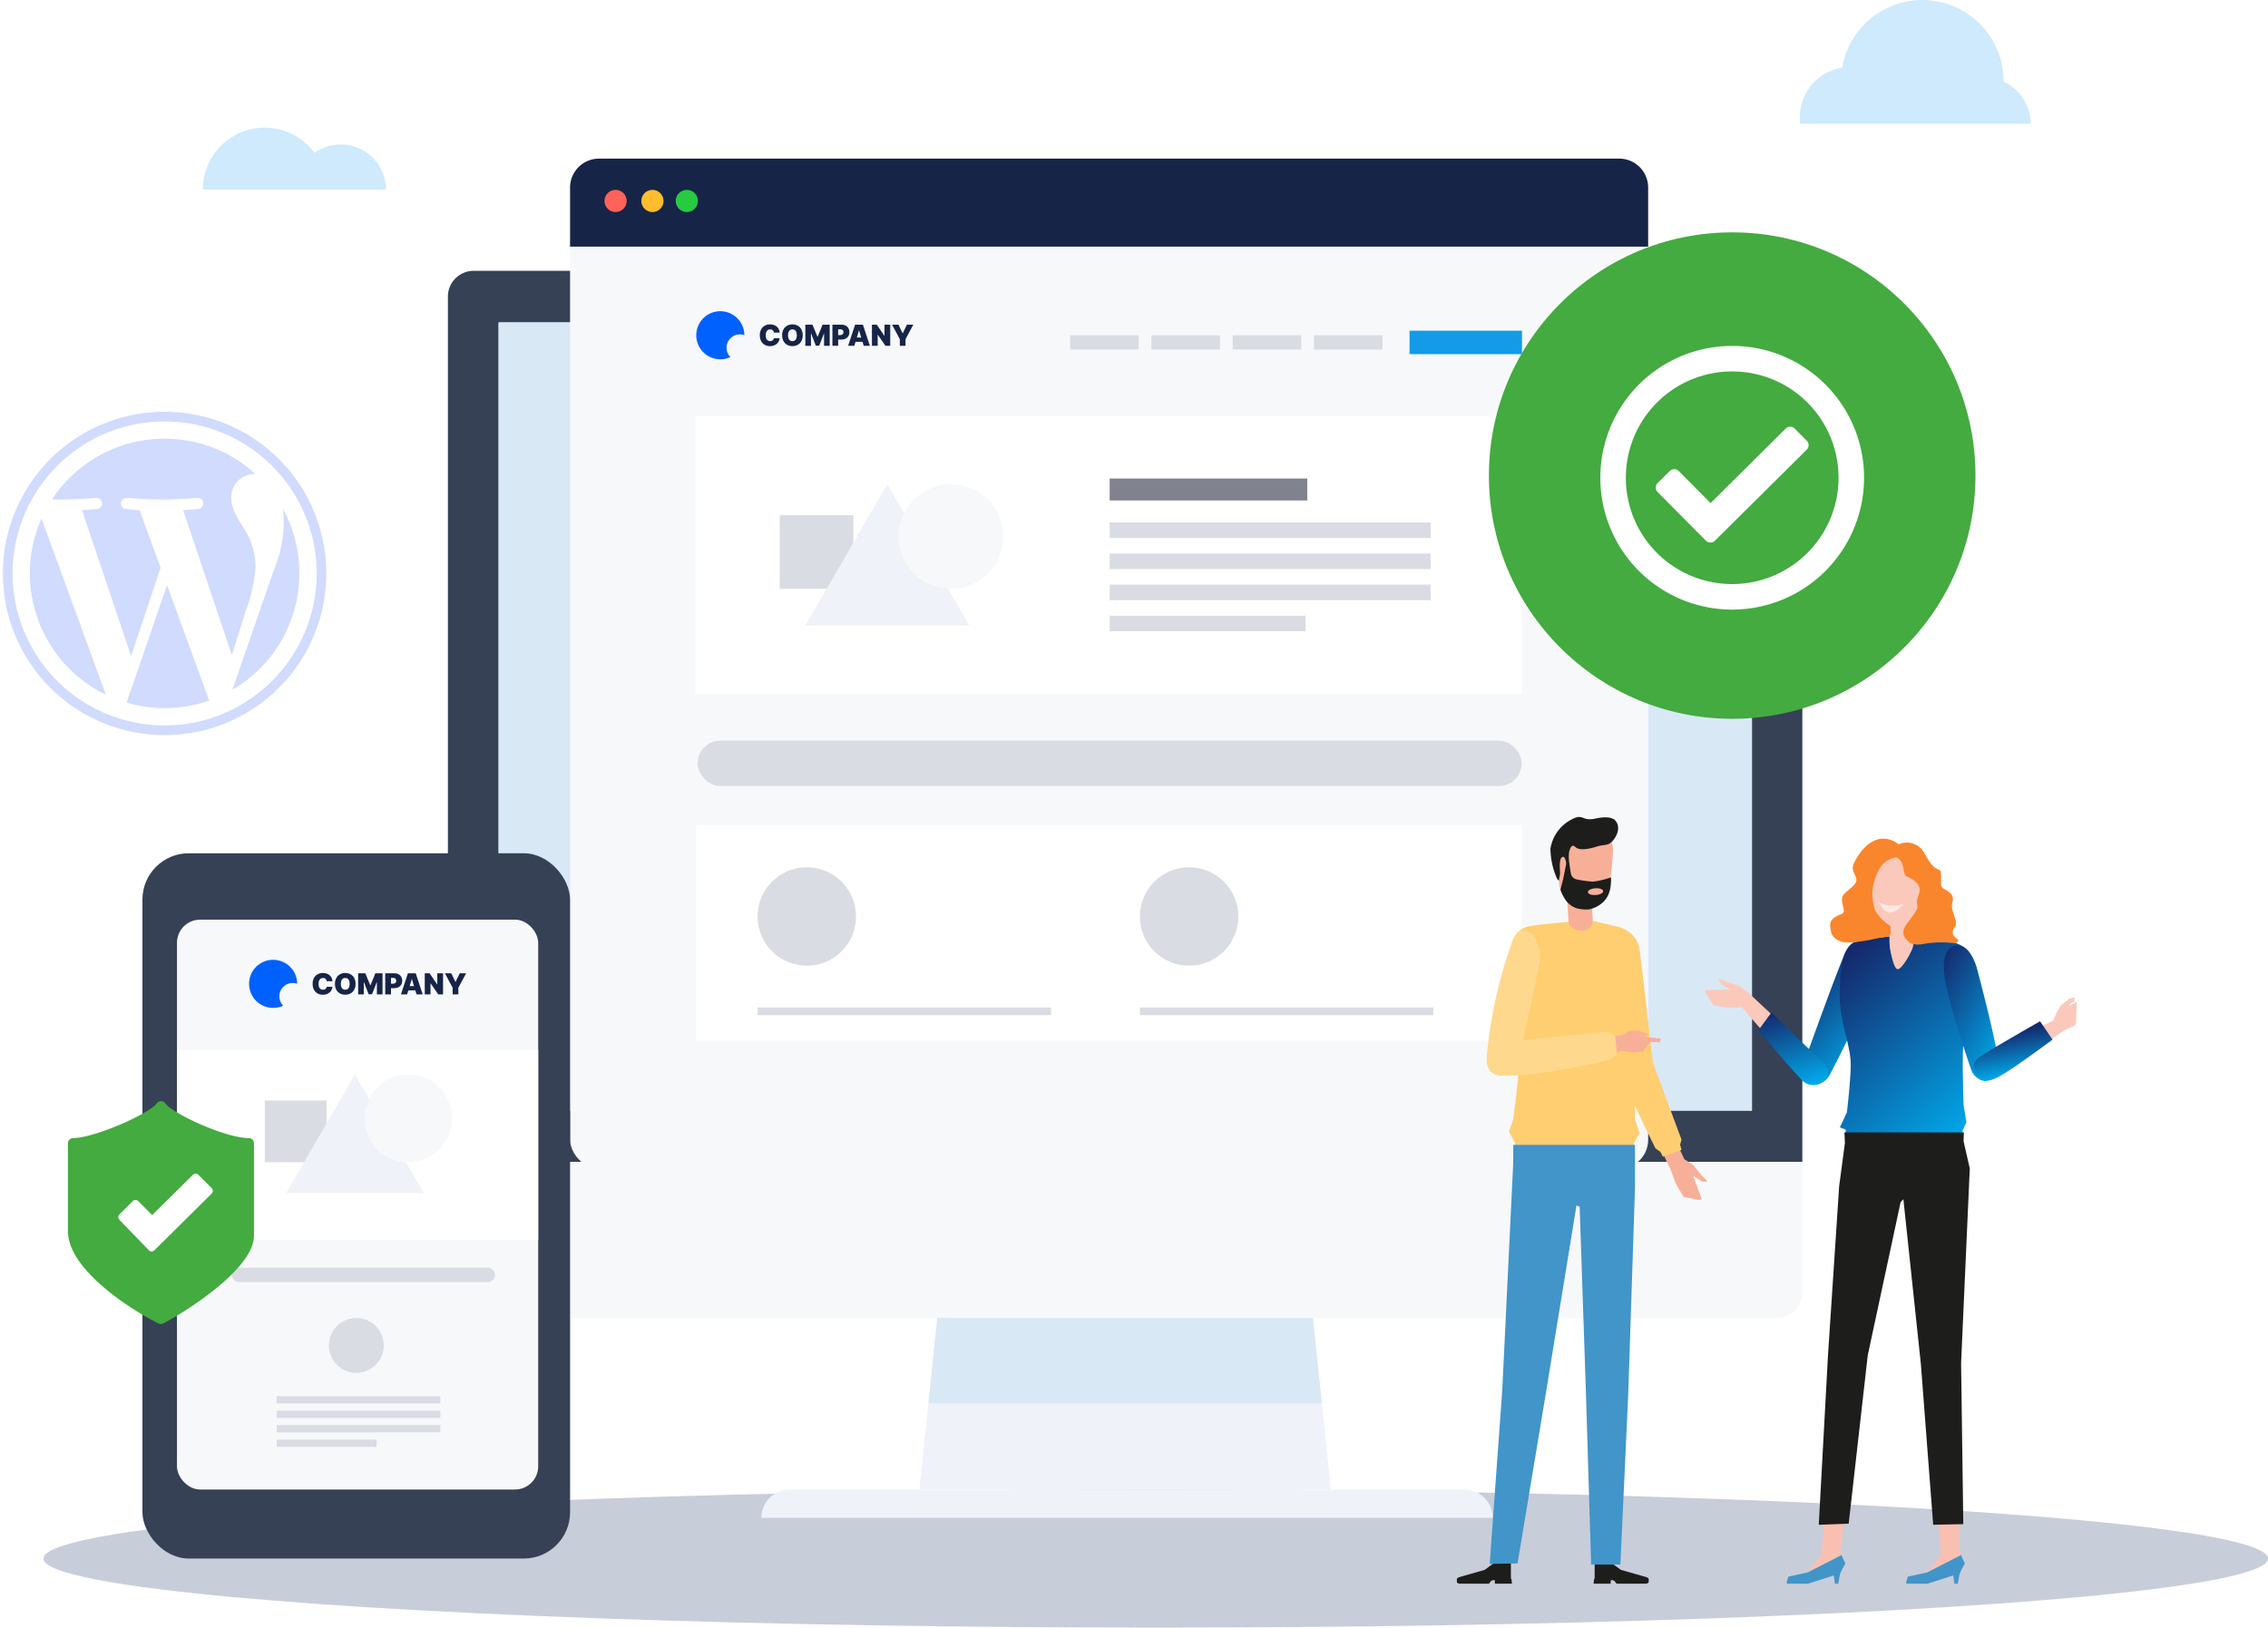 <svg xmlns="http://www.w3.org/2000/svg" xmlns:xlink="http://www.w3.org/1999/xlink" width="391.541" height="281.058" viewBox="0 0 391.541 281.058">
  <defs>
    <filter id="Rectangle_2126" x="68.415" y="7.392" width="246.118" height="224.429" filterUnits="userSpaceOnUse">
      <feOffset dy="10" input="SourceAlpha"/>
      <feGaussianBlur stdDeviation="10" result="blur"/>
      <feFlood flood-opacity="0.161"/>
      <feComposite operator="in" in2="blur"/>
      <feComposite in="SourceGraphic"/>
    </filter>
    <clipPath id="clip-path">
      <rect width="121.382" height="25.531" fill="none"/>
    </clipPath>
    <linearGradient id="linear-gradient" x1="0.731" y1="0.904" x2="0.245" y2="0.089" gradientUnits="objectBoundingBox">
      <stop offset="0" stop-color="#00adee"/>
      <stop offset="1" stop-color="#142a6d"/>
    </linearGradient>
    <linearGradient id="linear-gradient-2" x1="0.673" y1="1.043" x2="0.311" y2="-0.038" xlink:href="#linear-gradient"/>
    <linearGradient id="linear-gradient-3" x1="0.78" y1="1.028" x2="0.23" y2="0.004" xlink:href="#linear-gradient"/>
    <linearGradient id="linear-gradient-4" x1="0.89" y1="0.984" x2="0.125" y2="0.011" xlink:href="#linear-gradient"/>
    <linearGradient id="linear-gradient-5" x1="0.571" y1="0.838" x2="0.412" y2="0.183" xlink:href="#linear-gradient"/>
  </defs>
  <g id="step-2-regain-access-wordpress" transform="translate(-85.459 -1527.9)">
    <g id="Group_13070" data-name="Group 13070" transform="translate(92.959 1527.9)">
      <ellipse id="shadow" cx="192.02" cy="11.923" rx="192.02" ry="11.923" transform="translate(0 257.212)" fill="#25396e" opacity="0.25" style="isolation: isolate"/>
      <path id="Path_18774" data-name="Path 18774" d="M1208.829,567.454a4.454,4.454,0,0,0-4.454-4.454H979.454A4.454,4.454,0,0,0,975,567.454V716.882h233.829Z" transform="translate(-905.176 -516.234)" fill="#364156"/>
      <rect id="Rectangle_2053" data-name="Rectangle 2053" width="216.432" height="136.187" transform="translate(78.535 55.634)" fill="#d9e8f5"/>
      <path id="Path_18775" data-name="Path 18775" d="M975,1254v22.492a4.454,4.454,0,0,0,4.454,4.454h224.922a4.454,4.454,0,0,0,4.454-4.454V1254Z" transform="translate(-905.176 -1053.352)" fill="#f7f8fa"/>
      <path id="Path_18776" data-name="Path 18776" d="M1411.539,1404.619H1340.5l3.1-29.618h64.84Z" transform="translate(-1189.281 -1147.406)" fill="#eff2f8"/>
      <path id="Path_18777" data-name="Path 18777" d="M1344.268,1512.9H1218a4.9,4.9,0,0,1,4.9-4.9h116.469a4.9,4.9,0,0,1,4.9,4.9Z" transform="translate(-1094.061 -1250.788)" fill="#eff2f8"/>
      <g id="Group_14835" data-name="Group 14835" transform="translate(-159.552 -1365.802)">
        <g id="Group_14835-2" data-name="Group 14835" transform="translate(250.467 1393.193)">
          <g id="chart" transform="translate(0 0)">
            <g id="Group_13135" data-name="Group 13135" transform="translate(0 0)">
              <g transform="matrix(1, 0, 0, 1, -98.42, -27.39)" filter="url(#Rectangle_2126)">
                <rect id="Rectangle_2126-2" data-name="Rectangle 2126" width="186.118" height="164.429" rx="5" transform="translate(98.42 27.39)" fill="#f7f8fa"/>
              </g>
              <path id="Rectangle_2544" data-name="Rectangle 2544" d="M5,0H181.118a5,5,0,0,1,5,5V15.2a0,0,0,0,1,0,0H0a0,0,0,0,1,0,0V5A5,5,0,0,1,5,0Z" transform="translate(0)" fill="#162447"/>
              <g id="Group_14437" data-name="Group 14437" transform="translate(5.938 5.392)">
                <circle id="Ellipse_107" data-name="Ellipse 107" cx="1.919" cy="1.919" r="1.919" transform="translate(0 0)" fill="#ff6259"/>
                <ellipse id="Ellipse_108" data-name="Ellipse 108" cx="1.919" cy="1.919" rx="1.919" ry="1.919" transform="translate(6.362 0)" fill="#ffbd2d"/>
                <ellipse id="Ellipse_109" data-name="Ellipse 109" cx="1.919" cy="1.919" rx="1.919" ry="1.919" transform="translate(12.3 0)" fill="#27ca41"/>
              </g>
            </g>
          </g>
          <g id="Group_14808" data-name="Group 14808" transform="translate(21.632 26.351)">
            <g id="Group_14435" data-name="Group 14435" transform="translate(0.15 0)">
              <path id="Subtraction_2" data-name="Subtraction 2" d="M4.153,8.3A4.152,4.152,0,0,1,1.216,1.216a4.153,4.153,0,0,1,7.09,2.913A2.308,2.308,0,0,0,5.892,7.923,4.116,4.116,0,0,1,4.153,8.3Z" transform="translate(0 0)" fill="#0061ff"/>
              <path id="Path_23675" data-name="Path 23675" d="M3.727-3.743h-1a.7.7,0,0,0-.056-.226.537.537,0,0,0-.125-.175.546.546,0,0,0-.191-.114A.754.754,0,0,0,2.1-4.3a.713.713,0,0,0-.421.121.739.739,0,0,0-.26.347,1.5,1.5,0,0,0-.088.543,1.519,1.519,0,0,0,.09.56.7.7,0,0,0,.261.338.729.729,0,0,0,.411.113.806.806,0,0,0,.246-.035.564.564,0,0,0,.189-.1.534.534,0,0,0,.131-.159.639.639,0,0,0,.069-.211l1,.007A1.353,1.353,0,0,1,3.6-2.3a1.526,1.526,0,0,1-.318.442,1.543,1.543,0,0,1-.508.325,1.861,1.861,0,0,1-.7.123,1.86,1.86,0,0,1-.9-.215,1.555,1.555,0,0,1-.629-.634A2.1,2.1,0,0,1,.308-3.287,2.066,2.066,0,0,1,.543-4.314a1.577,1.577,0,0,1,.634-.632,1.849,1.849,0,0,1,.89-.215,2.046,2.046,0,0,1,.636.094,1.538,1.538,0,0,1,.509.275,1.373,1.373,0,0,1,.353.444A1.623,1.623,0,0,1,3.727-3.743Zm3.982.456A2.053,2.053,0,0,1,7.472-2.26a1.582,1.582,0,0,1-.639.632,1.877,1.877,0,0,1-.9.215,1.867,1.867,0,0,1-.9-.216A1.59,1.59,0,0,1,4.4-2.264a2.052,2.052,0,0,1-.236-1.023A2.06,2.06,0,0,1,4.4-4.314a1.578,1.578,0,0,1,.638-.632,1.88,1.88,0,0,1,.9-.215,1.877,1.877,0,0,1,.9.215,1.582,1.582,0,0,1,.639.632A2.053,2.053,0,0,1,7.709-3.287Zm-1.019,0A1.552,1.552,0,0,0,6.6-3.84a.711.711,0,0,0-.255-.342A.709.709,0,0,0,5.936-4.3a.709.709,0,0,0-.414.117.711.711,0,0,0-.255.342,1.552,1.552,0,0,0-.086.553,1.552,1.552,0,0,0,.086.553.711.711,0,0,0,.255.342.709.709,0,0,0,.414.117.709.709,0,0,0,.414-.117A.711.711,0,0,0,6.6-2.734,1.552,1.552,0,0,0,6.691-3.287ZM8.165-5.111H9.4l.848,2.066h.043l.848-2.066h1.232v3.647H11.4V-3.572h-.028l-.812,2.08H9.975L9.162-3.586H9.134v2.123H8.165Zm4.673,3.647V-5.111h1.574a1.5,1.5,0,0,1,.711.16A1.163,1.163,0,0,1,15.6-4.5a1.323,1.323,0,0,1,.169.678,1.285,1.285,0,0,1-.174.678,1.153,1.153,0,0,1-.486.442,1.623,1.623,0,0,1-.729.155h-.94v-.769h.741a.665.665,0,0,0,.3-.061.444.444,0,0,0,.191-.175.522.522,0,0,0,.067-.269.512.512,0,0,0-.067-.268.438.438,0,0,0-.191-.171.682.682,0,0,0-.3-.06h-.349v2.856Zm3.782,0H15.552l1.2-3.647h1.353l1.2,3.647H18.245l-.8-2.643h-.028Zm-.2-1.439H18.43v.741H16.421Zm6.4-2.208v3.647h-.826L20.674-3.38h-.021v1.916h-.99V-5.111H20.5L21.8-3.2h.028V-5.111Zm.321,0h1.1l.712,1.482h.028L25.7-5.111h1.1l-1.339,2.5v1.147h-.983V-2.61Z" transform="translate(10.67 7.439)" fill="#162447"/>
            </g>
            <rect id="Rectangle_2641" data-name="Rectangle 2641" width="19.411" height="4.049" transform="translate(123.292 3.363)" fill="#139be8"/>
            <g id="Group_14829" data-name="Group 14829" transform="translate(64.694 4.152)">
              <rect id="Rectangle_2700" data-name="Rectangle 2700" width="11.844" height="2.47" transform="translate(42.092)" fill="#d9dce2"/>
              <rect id="Rectangle_2701" data-name="Rectangle 2701" width="11.844" height="2.47" transform="translate(28.061)" fill="#d9dce2"/>
              <rect id="Rectangle_2702" data-name="Rectangle 2702" width="11.844" height="2.47" transform="translate(14.03)" fill="#d9dce2"/>
              <rect id="Rectangle_2703" data-name="Rectangle 2703" width="11.844" height="2.47" fill="#d9dce2"/>
            </g>
            <g id="Group_14809" data-name="Group 14809" transform="translate(0.151 88.716)">
              <rect id="Rectangle_2639" data-name="Rectangle 2639" width="142.553" height="37.209" transform="translate(0 0)" fill="#fff"/>
              <g id="Repeat_Grid_38" data-name="Repeat Grid 38" transform="translate(10.585 7.305)" clip-path="url(#clip-path)">
                <g transform="translate(-178.179 -1710.149)">
                  <circle id="Ellipse_9335" data-name="Ellipse 9335" cx="8.5" cy="8.5" r="8.5" transform="translate(178.179 1710.149)" fill="#d9dce2"/>
                  <g id="Group_14805" data-name="Group 14805" transform="translate(16.857 1.22)">
                    <rect id="Rectangle_2642" data-name="Rectangle 2642" width="50.668" height="2.243" transform="translate(161.321 1733.149)" fill="#d9dce2"/>
                    <rect id="Rectangle_2643" data-name="Rectangle 2643" width="50.668" height="2.243" transform="translate(161.321 1737.634)" fill="#d9dce2"/>
                    <rect id="Rectangle_2644" data-name="Rectangle 2644" width="50.668" height="2.243" transform="translate(161.321 1742.119)" fill="#d9dce2"/>
                    <rect id="Rectangle_2645" data-name="Rectangle 2645" width="30.932" height="2.243" transform="translate(161.321 1746.605)" fill="#d9dce2"/>
                  </g>
                </g>
                <g transform="translate(-112.179 -1710.149)">
                  <circle id="Ellipse_9335-2" data-name="Ellipse 9335" cx="8.5" cy="8.5" r="8.5" transform="translate(178.179 1710.149)" fill="#d9dce2"/>
                  <g id="Group_14805-2" data-name="Group 14805" transform="translate(16.857 1.22)">
                    <rect id="Rectangle_2642-2" data-name="Rectangle 2642" width="50.668" height="2.243" transform="translate(161.321 1733.149)" fill="#d9dce2"/>
                    <rect id="Rectangle_2643-2" data-name="Rectangle 2643" width="50.668" height="2.243" transform="translate(161.321 1737.634)" fill="#d9dce2"/>
                    <rect id="Rectangle_2644-2" data-name="Rectangle 2644" width="50.668" height="2.243" transform="translate(161.321 1742.119)" fill="#d9dce2"/>
                    <rect id="Rectangle_2645-2" data-name="Rectangle 2645" width="30.932" height="2.243" transform="translate(161.321 1746.605)" fill="#d9dce2"/>
                  </g>
                </g>
              </g>
            </g>
            <rect id="Rectangle_2646" data-name="Rectangle 2646" width="142.271" height="7.822" rx="3.911" transform="translate(0.385 74.166)" fill="#d9dce2"/>
            <g id="Group_14831" data-name="Group 14831" transform="translate(0 18.05)">
              <g id="Group_14804" data-name="Group 14804" transform="translate(0 0)">
                <g id="Group_14055" data-name="Group 14055" transform="translate(0 0)">
                  <g id="Group_14038" data-name="Group 14038" transform="translate(0 0)">
                    <rect id="Rectangle_2403" data-name="Rectangle 2403" width="142.703" height="48.049" fill="#fff"/>
                  </g>
                </g>
              </g>
              <g id="Group_14806" data-name="Group 14806" transform="translate(71.521 10.837)">
                <rect id="Rectangle_2541" data-name="Rectangle 2541" width="34.118" height="3.791" fill="#80838e"/>
                <rect id="Rectangle_2542" data-name="Rectangle 2542" width="55.408" height="2.685" transform="translate(0 7.582)" fill="#d9dce2"/>
                <rect id="Rectangle_2543" data-name="Rectangle 2543" width="55.408" height="2.685" transform="translate(0 12.951)" fill="#d9dce2"/>
                <rect id="Rectangle_2640" data-name="Rectangle 2640" width="55.408" height="2.685" transform="translate(0 18.321)" fill="#d9dce2"/>
                <rect id="Rectangle_2638" data-name="Rectangle 2638" width="33.825" height="2.685" transform="translate(0 23.69)" fill="#d9dce2"/>
              </g>
              <g id="Group_14830" data-name="Group 14830" transform="translate(14.563 11.801)">
                <rect id="Rectangle_2704" data-name="Rectangle 2704" width="12.711" height="12.711" transform="translate(0 5.378)" fill="#d9dce2"/>
                <path id="Polygon_20" data-name="Polygon 20" d="M14.178,0,28.356,24.445H0Z" transform="translate(4.4)" fill="#eff2f8"/>
                <circle id="Ellipse_9344" data-name="Ellipse 9344" cx="9.045" cy="9.045" r="9.045" transform="translate(20.534)" fill="#f7f8fa"/>
              </g>
            </g>
          </g>
        </g>
      </g>
      <path id="Path_18778" data-name="Path 18778" d="M1415.428,1389.7l-1.538-14.7h-64.84l-1.538,14.7Z" transform="translate(-1194.732 -1147.406)" fill="#d9e8f5"/>
      <rect id="Rectangle_2070" data-name="Rectangle 2070" width="73.825" height="121.792" rx="8" transform="translate(17.09 147.342)" fill="#364156"/>
      <rect id="Rectangle_2071" data-name="Rectangle 2071" width="62.362" height="98.407" rx="4" transform="translate(23.051 158.806)" fill="#f7f8fa"/>
      <path id="Path_18813" data-name="Path 18813" d="M2062.862,374.379a8.017,8.017,0,0,0-4.678-7.288c0-.02,0-.04,0-.061a14.029,14.029,0,0,0-27.861-2.343,8.672,8.672,0,0,0-7.251,9.692Z" transform="translate(-1719.792 -353)" fill="#ceeafc"/>
      <path id="Path_18814" data-name="Path 18814" d="M808.828,454.9a7.756,7.756,0,0,0-4.533,1.456,10.689,10.689,0,0,0-19.3,6.339h31.623A7.794,7.794,0,0,0,808.828,454.9Z" transform="translate(-757.488 -429.953)" fill="#ceeafc"/>
      <g id="Group_14836" data-name="Group 14836" transform="translate(35.497 165.743)">
        <path id="Subtraction_2-2" data-name="Subtraction 2" d="M4.153,8.3A4.152,4.152,0,0,1,1.216,1.216a4.153,4.153,0,0,1,7.09,2.913A2.308,2.308,0,0,0,5.892,7.923,4.116,4.116,0,0,1,4.153,8.3Z" transform="translate(0 0)" fill="#0061ff"/>
        <path id="Path_23675-2" data-name="Path 23675" d="M3.727-3.743h-1a.7.7,0,0,0-.056-.226.537.537,0,0,0-.125-.175.546.546,0,0,0-.191-.114A.754.754,0,0,0,2.1-4.3a.713.713,0,0,0-.421.121.739.739,0,0,0-.26.347,1.5,1.5,0,0,0-.088.543,1.519,1.519,0,0,0,.09.56.7.7,0,0,0,.261.338.729.729,0,0,0,.411.113.806.806,0,0,0,.246-.035.564.564,0,0,0,.189-.1.534.534,0,0,0,.131-.159.639.639,0,0,0,.069-.211l1,.007A1.353,1.353,0,0,1,3.6-2.3a1.526,1.526,0,0,1-.318.442,1.543,1.543,0,0,1-.508.325,1.861,1.861,0,0,1-.7.123,1.86,1.86,0,0,1-.9-.215,1.555,1.555,0,0,1-.629-.634A2.1,2.1,0,0,1,.308-3.287,2.066,2.066,0,0,1,.543-4.314a1.577,1.577,0,0,1,.634-.632,1.849,1.849,0,0,1,.89-.215,2.046,2.046,0,0,1,.636.094,1.538,1.538,0,0,1,.509.275,1.373,1.373,0,0,1,.353.444A1.623,1.623,0,0,1,3.727-3.743Zm3.982.456A2.053,2.053,0,0,1,7.472-2.26a1.582,1.582,0,0,1-.639.632,1.877,1.877,0,0,1-.9.215,1.867,1.867,0,0,1-.9-.216A1.59,1.59,0,0,1,4.4-2.264a2.052,2.052,0,0,1-.236-1.023A2.06,2.06,0,0,1,4.4-4.314a1.578,1.578,0,0,1,.638-.632,1.88,1.88,0,0,1,.9-.215,1.877,1.877,0,0,1,.9.215,1.582,1.582,0,0,1,.639.632A2.053,2.053,0,0,1,7.709-3.287Zm-1.019,0A1.552,1.552,0,0,0,6.6-3.84a.711.711,0,0,0-.255-.342A.709.709,0,0,0,5.936-4.3a.709.709,0,0,0-.414.117.711.711,0,0,0-.255.342,1.552,1.552,0,0,0-.086.553,1.552,1.552,0,0,0,.086.553.711.711,0,0,0,.255.342.709.709,0,0,0,.414.117.709.709,0,0,0,.414-.117A.711.711,0,0,0,6.6-2.734,1.552,1.552,0,0,0,6.691-3.287ZM8.165-5.111H9.4l.848,2.066h.043l.848-2.066h1.232v3.647H11.4V-3.572h-.028l-.812,2.08H9.975L9.162-3.586H9.134v2.123H8.165Zm4.673,3.647V-5.111h1.574a1.5,1.5,0,0,1,.711.16A1.163,1.163,0,0,1,15.6-4.5a1.323,1.323,0,0,1,.169.678,1.285,1.285,0,0,1-.174.678,1.153,1.153,0,0,1-.486.442,1.623,1.623,0,0,1-.729.155h-.94v-.769h.741a.665.665,0,0,0,.3-.061.444.444,0,0,0,.191-.175.522.522,0,0,0,.067-.269.512.512,0,0,0-.067-.268.438.438,0,0,0-.191-.171.682.682,0,0,0-.3-.06h-.349v2.856Zm3.782,0H15.552l1.2-3.647h1.353l1.2,3.647H18.245l-.8-2.643h-.028Zm-.2-1.439H18.43v.741H16.421Zm6.4-2.208v3.647h-.826L20.674-3.38h-.021v1.916h-.99V-5.111H20.5L21.8-3.2h.028V-5.111Zm.321,0h1.1l.712,1.482h.028L25.7-5.111h1.1l-1.339,2.5v1.147h-.983V-2.61Z" transform="translate(10.67 7.439)" fill="#162447"/>
      </g>
      <g id="Group_14837" data-name="Group 14837" transform="translate(30.394 176.623)">
        <g id="Group_14055-2" data-name="Group 14055" transform="translate(-7.343 4.663)">
          <g id="Group_14038-2" data-name="Group 14038" transform="translate(0 0)">
            <rect id="Rectangle_2403-2" data-name="Rectangle 2403" width="62.361" height="32.835" fill="#fff"/>
          </g>
        </g>
      </g>
      <g id="Group_14838" data-name="Group 14838" transform="translate(38.225 185.541)">
        <rect id="Rectangle_2704-2" data-name="Rectangle 2704" width="10.643" height="10.643" transform="translate(0 4.503)" fill="#d9dce2"/>
        <path id="Polygon_20-2" data-name="Polygon 20" d="M11.871,0,23.743,20.468H0Z" transform="translate(3.684)" fill="#eff2f8"/>
        <circle id="Ellipse_9344-2" data-name="Ellipse 9344" cx="7.573" cy="7.573" r="7.573" transform="translate(17.193)" fill="#f7f8fa"/>
      </g>
      <ellipse id="Ellipse_9346" data-name="Ellipse 9346" cx="4.738" cy="4.738" rx="4.738" ry="4.738" transform="translate(49.271 227.594)" fill="#d9dce2"/>
      <g id="Group_14839" data-name="Group 14839" transform="translate(40.272 241.095)">
        <rect id="Rectangle_2642-3" data-name="Rectangle 2642" width="28.245" height="1.25" transform="translate(0 0)" fill="#d9dce2"/>
        <rect id="Rectangle_2643-3" data-name="Rectangle 2643" width="28.245" height="1.25" transform="translate(0 2.5)" fill="#d9dce2"/>
        <rect id="Rectangle_2644-3" data-name="Rectangle 2644" width="28.245" height="1.25" transform="translate(0 5.001)" fill="#d9dce2"/>
        <rect id="Rectangle_2645-3" data-name="Rectangle 2645" width="17.243" height="1.25" transform="translate(0 7.501)" fill="#d9dce2"/>
      </g>
      <rect id="Rectangle_2705" data-name="Rectangle 2705" width="45.454" height="2.499" rx="1.25" transform="translate(32.512 218.909)" fill="#d9dce2"/>
      <g id="icon-seriously-secure" transform="translate(-723.459 -1126.304)">
        <g id="Group_3952" data-name="Group 3952" transform="translate(682.692 1309.453)">
          <path id="Path_7724" data-name="Path 7724" d="M30.9,49.329a.918.918,0,0,1-.239-.031c-.848-.226-15.818-8.156-15.818-16.015V18.146a.916.916,0,0,1,.919-.916c3.606,0,13.138-4.2,14.4-5.985a.916.916,0,0,1,1.5,0C32.884,12.98,42,17.23,46.042,17.23a.916.916,0,0,1,.916.916V34.081c0,6.507-15.114,15.028-15.818,15.218A.914.914,0,0,1,30.9,49.329Z" transform="translate(30.153 -3.856)" fill="#43ab3f"/>
          <path id="Path_7725" data-name="Path 7725" d="M27.607,37.291H27.6a.665.665,0,0,1-.469-.2l-5.093-5.262a.663.663,0,0,1,.007-.93l2.307-2.307a.663.663,0,0,1,.938,0L27.7,31.007l7.029-6.959a.664.664,0,0,1,.936,0l2.307,2.307a.663.663,0,0,1,0,.94l-9.9,9.8a.665.665,0,0,1-.469.194Z" transform="translate(31.84 -4.336)" fill="#fff"/>
        </g>
        <g id="icon-seriously-secure-2" data-name="icon-seriously-secure" transform="translate(-7 -5.572)">
          <circle id="Ellipse_8703" data-name="Ellipse 8703" cx="42" cy="42" r="42" transform="translate(980 1172)" fill="#43ab3f"/>
          <path id="Path_29210" data-name="Path 29210" d="M0-40.391A22.766,22.766,0,0,0-22.766-17.625,22.766,22.766,0,0,0,0,5.141,22.766,22.766,0,0,0,22.766-17.625,22.766,22.766,0,0,0,0-40.391Zm0,4.406A18.35,18.35,0,0,1,18.359-17.625,18.35,18.35,0,0,1,0,.734,18.35,18.35,0,0,1-18.359-17.625,18.35,18.35,0,0,1,0-35.984ZM12.87-24.026,10.8-26.112a1.1,1.1,0,0,0-1.558-.006L-3.732-13.247-9.221-18.78a1.1,1.1,0,0,0-1.558-.006l-2.086,2.069a1.1,1.1,0,0,0-.006,1.558l8.333,8.4a1.1,1.1,0,0,0,1.558.006L12.864-22.468A1.1,1.1,0,0,0,12.87-24.026Z" transform="translate(1022 1232)" fill="#fff"/>
        </g>
      </g>
    </g>
    <g id="Group_5419" data-name="Group 5419" transform="translate(379.81 1672.722)">
      <g id="Group_5400" data-name="Group 5400" transform="translate(28.65 3.137)">
        <g id="Group_5396" data-name="Group 5396" transform="translate(2.841 9.754)">
          <g id="Group_5395" data-name="Group 5395" transform="translate(0 0)">
            <rect id="Rectangle_971" data-name="Rectangle 971" width="10.399" height="4.35" transform="matrix(0.056, -0.998, 0.998, 0.056, 0, 10.383)" fill="#fbc9bb"/>
          </g>
        </g>
        <g id="Group_5399" data-name="Group 5399">
          <g id="Group_5398" data-name="Group 5398">
            <g id="Group_5397" data-name="Group 5397">
              <path id="Path_11178" data-name="Path 11178" d="M495.531-78.127c-.092,3.1,1.975,5.677,4.62,5.757s4.861-2.37,4.954-5.47c.008-.265.161-2.44.264-4.205a2.217,2.217,0,0,0-2.148-2.347l-5.577-.167a2.218,2.218,0,0,0-2.285,2.3C495.429-80.5,495.539-78.388,495.531-78.127Z" transform="translate(-495.357 84.561)" fill="#fbc9bb"/>
            </g>
          </g>
          <path id="Path_11179" data-name="Path 11179" d="M496.179-79.786a5.244,5.244,0,0,0,4.272.311S497.934-76.033,496.179-79.786Z" transform="translate(-494.832 87.611)" fill="#fde9e4"/>
        </g>
      </g>
      <g id="Group_5402" data-name="Group 5402" transform="translate(34.701 116.746)">
        <g id="Group_5401" data-name="Group 5401" transform="translate(1.051 0)">
          <path id="Path_11180" data-name="Path 11180" d="M504.247-15.043l.442,6.69-2.395,3.195-2.6.726v.777l2.451.053,3.92-1.129,1.811-.693.8-1.443-.525-1.07-.214-1.018-.257-6.283Z" transform="translate(-499.691 15.238)" fill="#f9c0b2"/>
        </g>
        <path id="Path_11181" data-name="Path 11181" d="M499.17-6.043l-.12-.2.33-1.026,3.319-.716,5.857-3.005.115.337.543,1.115-.658,1.2-.276.663-.3,1.634h-.566L507.2-7.467l-4.437,1.424Z" transform="translate(-499.049 17.949)" fill="#4195c9"/>
      </g>
      <g id="Group_5404" data-name="Group 5404" transform="translate(14.07 116.648)">
        <g id="Group_5403" data-name="Group 5403" transform="translate(1.051 0)">
          <path id="Path_11182" data-name="Path 11182" d="M492.655-15.1,492.1-8.315l-2.4,3.195-2.6.726v.777l2.451.053,3.92-1.129,1.811-.693.8-1.443-.525-1.07-.214-1.018.739-6.381Z" transform="translate(-487.102 15.297)" fill="#f9c0b2"/>
        </g>
        <path id="Path_11183" data-name="Path 11183" d="M486.581-6.043l-.12-.2.33-1.026,3.319-.716,5.857-3.005.115.337.543,1.115-.658,1.2-.276.663-.3,1.634h-.566l-.218-1.424-4.437,1.424Z" transform="translate(-486.461 18.047)" fill="#4195c9"/>
      </g>
      <g id="Group_5410" data-name="Group 5410" transform="translate(0 17.652)">
        <path id="Path_11184" data-name="Path 11184" d="M479.348-67.1l-1.133-1.813-.178-.187-.162-.644,2.19-.073,1.732-.045.208-.072-.69-.441-.773-.575-.254-.668.1-.1,1.393.594,1.967.608,1.357.984,4.8,4.482-1.77,2.727-3.918-4.465-2.31.086Z" transform="translate(-477.875 78.252)" fill="#fbc9bb"/>
        <g id="Group_5409" data-name="Group 5409" transform="translate(9.215)">
          <g id="Group_5408" data-name="Group 5408">
            <g id="Group_5407" data-name="Group 5407">
              <g id="Group_5406" data-name="Group 5406">
                <g id="Group_5405" data-name="Group 5405">
                  <path id="Path_11185" data-name="Path 11185" d="M501.356-70.693c-3.063,7.234-6.159,13.755-8.532,18.18-.836,1.555-2.863,2.1-3.869,1.362l-.231-.126c-.865-1.169-.737-2.258.007-4.291,2.875-7.855,4.287-11.869,6.673-17.854a3.672,3.672,0,0,1,4.3-2.134C502.436-74.562,501.356-70.693,501.356-70.693Z" transform="translate(-480.544 75.703)" fill="url(#linear-gradient)"/>
                  <path id="Path_11186" data-name="Path 11186" d="M483.5-65.08l2.275-3.1s5.074,5.131,8.4,8.166c1.257,1.147,1.927,2.267.808,3.442h0a2.7,2.7,0,0,1-3.882.211C488.265-59.375,483.5-65.08,483.5-65.08Z" transform="translate(-483.498 80.51)" fill="url(#linear-gradient-2)"/>
                </g>
              </g>
            </g>
          </g>
        </g>
      </g>
      <g id="Group_5411" data-name="Group 5411" transform="translate(23.261 16.84)">
        <path id="Path_11187" data-name="Path 11187" d="M493.952-54.4c-.1-2.991-1.8-7.149-1.873-10.861-.064-3.206.1-8.743,2.406-9.858a18.776,18.776,0,0,1,4.394-.811l1.777-.236a16.508,16.508,0,0,0,.08,2.119c.206,1.046.7,3.55,1.334,3.548.723,0,2.163-2.568,2.563-3.627a13.812,13.812,0,0,0,.382-2.072s1.444.228,2.319.328a22.393,22.393,0,0,1,4.917.91c3.106,1.254,2.675,3.04,2.512,5.7,0,0-.78,5.662-1.108,7.958a77.379,77.379,0,0,0-.315,9.846c.028,2.711.111,4.417.111,4.417l.482,2.979-.668,1.449-.074,4.445H493.184l-.1-4.631-1-.388,1.213-2.576S494.039-51.954,493.952-54.4Z" transform="translate(-492.069 76.199)" fill="url(#linear-gradient-3)"/>
      </g>
      <g id="Group_5413" data-name="Group 5413" transform="translate(19.636 50.722)">
        <g id="Group_5412" data-name="Group 5412">
          <path id="Path_11188" data-name="Path 11188" d="M514.851-54.016l.057-1.509H494.288l.079,1.853-.989,7.425-1.923,29.112-1.6,29.367,5.168-.192,3.291-29.078,5.675-26.453.476-.492,3.026,28.535,2.117,27.675,5.2-.106-.38-27.8,1.5-33.614Z" transform="translate(-489.857 55.525)" fill="#1d1d1b"/>
        </g>
      </g>
      <g id="Group_5415" data-name="Group 5415" transform="translate(41.229 18.455)">
        <path id="Path_11189" data-name="Path 11189" d="M510.916-52.041c-1.475.68-2.737-.715-3.084-1.513,0,0-3.094-8.791-4.369-14.594-1.123-5.1.082-7.221,2.144-7.057,2.349.187,3.269,4.413,3.269,4.413,1.5,5.78,2.937,11.392,3.725,16.329A3.58,3.58,0,0,1,510.916-52.041Z" transform="translate(-503.033 75.213)" fill="url(#linear-gradient-4)"/>
        <g id="Group_5414" data-name="Group 5414" transform="translate(5.155 8.967)">
          <path id="Path_11190" data-name="Path 11190" d="M522.077-65.241l.127-3.6-.125-.235-.192.236-.732.427-.332-.012.461-.39.548-.222-.032-.651-.113-.057-.781.216-1.474,1.179-.783,1.377-.455,1.172-9.263,4.748,2.04,3.169,9.08-6.164,1.8-.851Z" transform="translate(-504.421 69.742)" fill="#fbc9bb"/>
          <path id="Path_11191" data-name="Path 11191" d="M506.5-58.309c-.474-1.113-.737-1.978,1.56-3.35,4.209-2.514,9.568-5.574,9.568-5.574l2.16,3.168s-6.691,5.01-9.069,6.293C509.8-57.279,507.5-55.964,506.5-58.309Z" transform="translate(-506.178 71.344)" fill="url(#linear-gradient-5)"/>
        </g>
      </g>
      <path id="Path_11193" data-name="Path 11193" d="M495.207-68.589c3.36-.387,3.632-.719,5.656-.947l.08-.018c.218-.054.31.028.361-.049a1.615,1.615,0,0,0,.185-.926c.049-1.054-.051-.893-.279-1.037a7.681,7.681,0,0,1-2.391-2.557,9.127,9.127,0,0,1-.441-3.609,9.949,9.949,0,0,1,1.329-3.774,3.971,3.971,0,0,1,2.606-1.7s1.06-.182,1.413,2.011c.3,1.849.66.86,2.1,2.189s.159,2.393.213,3.509.531.744-1.7,3.668c-1.324,1.734-.369,2.607.574,3.42a4.006,4.006,0,0,0,2.129.139,17.75,17.75,0,0,1,5.274-.172.734.734,0,0,0,.892-.5c-.465-.439-1.5-.985-.69-2.2.851-1.277-.828-2.666-.349-4.368s-1.288-2-1.767-2.527.1-2.616-.428-2.988-1.041-.034-2.635-2.906a3.419,3.419,0,0,0-4.446-1.57c-3.4-2.5-6.278.277-7.7,3.2-.928,1.909,1.378,2.444-.111,3.933s-2.326,1.432-1.847,3.347-.008,1.227-1.39,2.132c-1.047.683-.844,1.7-.546,2.783C491.515-69.569,492.3-68.255,495.207-68.589Z" transform="translate(-469.456 86.474)" fill="#f9862d"/>
    </g>
    <g id="Group_5434" data-name="Group 5434" transform="translate(336.963 1668.978)">
      <path id="Path_11194" data-name="Path 11194" d="M477.376-44.56l2.192.4.249.1.686-.091-.774-2.148L479.1-48l-.011-.229.693.5.855.527.745-.012.061-.134-1.113-1.12-1.347-1.669-1.476-.935-1.938-4.143-2.692,1.2,2.316,4.866.809,2.27Z" transform="translate(-438.219 110.19)" fill="#f8af98"/>
      <g id="Group_5421" data-name="Group 5421" transform="translate(19.031 13.47)">
        <g id="Group_5420" data-name="Group 5420" transform="translate(0 0)">
          <rect id="Rectangle_977" data-name="Rectangle 977" width="4.2" height="6.719" transform="translate(0 0.233) rotate(-3.183)" fill="#f8af98"/>
        </g>
      </g>
      <g id="Group_5422" data-name="Group 5422" transform="translate(25.647 20.857)">
        <path id="Path_11195" data-name="Path 11195" d="M469.505-75.645c.385-.166,3.3-1.386,3.737,1.583.8,5.5,1.7,14.579,2.368,19.74.292,2.232.044,3.315-1.537,3.881l-.261.079a2.823,2.823,0,0,1-3.609-2.222s-2.029-10.762-2.806-18.98A4.4,4.4,0,0,1,469.505-75.645Z" transform="translate(-467.38 76.033)" fill="#fece71"/>
        <path id="Path_11196" data-name="Path 11196" d="M474.484-62.263c1.7,4.59,4.944,13.294,4.944,13.294l-.251.864.254.888-3.211,1.19-.434-.815-.859-.634S470.7-55.9,469.251-59.906a3.17,3.17,0,0,1,1.975-3.845A2.924,2.924,0,0,1,474.484-62.263Z" transform="translate(-466.284 83.832)" fill="#fece71"/>
      </g>
      <g id="Group_5423" data-name="Group 5423" transform="translate(8.984 17.946)">
        <path id="Path_11197" data-name="Path 11197" d="M471.717-77.809l4.5,1.049c4.012,1.313,3.784,4.726,3.61,7.167l-.89,13.347.039,12.7.821,2.407-1,1.685-.052,1.4-20.508.029.025-1.437-1.046-2.014.741-1.993s1.054-8.109,1.157-10.831c.1-2.619-.313-10.477-.313-10.477l-1.065-6.072c-.384-1.954-.166-4.91,2.373-5.854,1.349-.5,7.372-.924,7.372-.924s.256,1.552,2.511,1.5A1.783,1.783,0,0,0,471.717-77.809Z" transform="translate(-457.213 77.809)" fill="#fece71"/>
      </g>
      <g id="Group_5427" data-name="Group 5427" transform="translate(0 56.619)">
        <g id="Group_5426" data-name="Group 5426" transform="translate(0 71.964)">
          <g id="Group_5424" data-name="Group 5424" transform="translate(23.611 0)">
            <path id="Path_11198" data-name="Path 11198" d="M469.229-7.1h-.121l-.028.615h-2.942l.08-.815.1,0,0-.008.008-2.989h3.055l.064.393,1.409,1.034L475.309-7.6s.352.152.346.346l-.013.352-.008.211s-.054.1-.418.2H470.1l-.31-.411-.3-.19Z" transform="translate(-466.138 10.3)" fill="#1d1d1b"/>
          </g>
          <g id="Group_5425" data-name="Group 5425" transform="translate(0 0)">
            <path id="Path_11199" data-name="Path 11199" d="M458.155-7.1h.123l.026.615h2.942l-.08-.815-.1,0,0-.008-.008-2.989h-3.053l-.065.393-1.409,1.034L452.075-7.6s-.352.152-.344.346l.012.352.008.211s.054.1.418.2h5.116l.308-.411.3-.19Z" transform="translate(-451.731 10.3)" fill="#1d1d1b"/>
          </g>
        </g>
        <path id="Path_11200" data-name="Path 11200" d="M457.364-11.929l-2.17,30.075L460,18.064l4.882-29.351,5.29-32.458.549.239,1.065,31.487.918,30.282h5.047l1.357-29.445,1.165-35.636v-7.392H459.269l-.036,3.54Z" transform="translate(-449.518 54.211)" fill="#4195c9"/>
      </g>
      <path id="Path_11201" data-name="Path 11201" d="M454.886-55.018a79.824,79.824,0,0,1,4.456-20.056c1.137-2.968,3.3-1.26,3.61-.9a6.25,6.25,0,0,1,.972,4.882c-1.559,8.8-3.948,17.765-3.948,17.765-1.016,2-2.707,1.65-3.74,1.319C454.7-52.5,454.886-55.018,454.886-55.018Z" transform="translate(-449.72 96.407)" fill="#fed88d"/>
      <g id="Group_5433" data-name="Group 5433" transform="translate(16.137)">
        <g id="Group_5429" data-name="Group 5429" transform="translate(1.291 2.244)">
          <g id="Group_5428" data-name="Group 5428">
            <path id="Path_11202" data-name="Path 11202" d="M471.467-78.91c.016,2.886-1.965,5.239-4.426,5.254s-4.471-2.314-4.489-5.2c0-.313-.151-3.471-.187-5.1a1.9,1.9,0,0,1,.7-1.513l.878-.728a1.919,1.919,0,0,1,.708-.37l2.632-.736a2.374,2.374,0,0,1,1.267,0l1.524.424a2.156,2.156,0,0,1,1.328,1.018,4.074,4.074,0,0,1,.492,2.1C471.839-82.06,471.466-79.2,471.467-78.91Z" transform="translate(-462.365 87.39)" fill="#f8af98"/>
          </g>
        </g>
        <g id="Group_5432" data-name="Group 5432" transform="translate(1.747 7.872)">
          <g id="Group_5431" data-name="Group 5431">
            <g id="Group_5430" data-name="Group 5430">
              <path id="Path_11203" data-name="Path 11203" d="M471.37-81.4a14.245,14.245,0,0,1-3.119.738,19.425,19.425,0,0,1-2.838-.395,1.266,1.266,0,0,1-.97-1.044l-.292-1.852-.483.062-.552,2.783-.472,1.814a7.092,7.092,0,0,0,.733,1.554,3.79,3.79,0,0,0,2.14,1.7,7.34,7.34,0,0,0,1.912.19,4.786,4.786,0,0,0,1.77-.664C471.35-77.774,471.4-80.018,471.37-81.4Z" transform="translate(-462.643 83.956)" fill="#1d1d1b"/>
            </g>
          </g>
        </g>
        <path id="Path_11204" data-name="Path 11204" d="M462.76-78.065l.3.316s.054-.451.19-1.087c.084-.387-.354-3.079.567-3.04.379.016.508,1.157.508,1.157l.551.131a7.811,7.811,0,0,1-.069-2.06c.246-1,.577-1.426,1.059-.954.751.736,2.5.343,3.81-.072s2.083.044,3.045-1.462.511-2.6,0-3.1c-.259-.252-1.129-.734-3.307-.259s-2.078-.574-3.412-.174a6.908,6.908,0,0,0-4.405,5.4A13.146,13.146,0,0,0,462.76-78.065Z" transform="translate(-461.577 88.76)" fill="#1d1d1b"/>
        <path id="Path_11205" data-name="Path 11205" d="M468.176-80.754c.023.321-.552.621-1.28.67s-1.339-.169-1.36-.49.551-.621,1.28-.67S468.155-81.074,468.176-80.754Z" transform="translate(-459.048 93.556)" fill="#f8af98"/>
      </g>
      <path id="Path_11206" data-name="Path 11206" d="M475.125-62.69l1.271-1.6,1.564.061.223-.6-2.075-.3-1.675-.248-.054-.035.227-.029.519.1.486.09.361-.3-.022-.046-1.581-.657-1.69.063-1.4.791-5.777.586.786,3.159,5.193-1.092,1.984.3Z" transform="translate(-442.931 103.138)" fill="#f8af98"/>
      <path id="Path_11207" data-name="Path 11207" d="M457.716-58.553c6.819.223,18.732-2.825,18.732-2.825l.349-.559.565-.159-.325-3.394-.6-.066-.682-.6s-10.585,1.188-17.7,1.742a3.347,3.347,0,0,0-3.166,3.325A2.591,2.591,0,0,0,457.716-58.553Z" transform="translate(-449.714 103.203)" fill="#fed88d"/>
    </g>
    <g id="W_Mark" data-name="W Mark" transform="translate(85.959 1599.003)">
      <path id="Union_24" data-name="Union 24" d="M-11195.459,859.939a27.914,27.914,0,0,1,27.914-27.914l.008,0a27.916,27.916,0,0,1,27.909,27.917,27.917,27.917,0,0,1-27.917,27.914A27.914,27.914,0,0,1-11195.459,859.939Zm17.7-24.18a26.315,26.315,0,0,0-11.536,9.508,26.194,26.194,0,0,0-2.419,24.883,26.3,26.3,0,0,0,9.508,11.545,26.2,26.2,0,0,0,24.883,2.419,26.343,26.343,0,0,0,11.545-9.508,26.21,26.21,0,0,0,2.419-24.883,26.307,26.307,0,0,0-9.508-11.545,26.094,26.094,0,0,0-14.67-4.482l-.008,0h-.062A26.092,26.092,0,0,0-11177.759,835.759Zm3.656,46.489,6.981-20.28,7.148,19.589a1.941,1.941,0,0,0,.168.32,23.278,23.278,0,0,1-7.724,1.318A23.278,23.278,0,0,1-11174.1,882.248Zm-16.7-22.312a23.176,23.176,0,0,1,2.012-9.466l11.1,30.4A23.262,23.262,0,0,1-11190.8,859.937Zm42.066-.441a21.964,21.964,0,0,0,1.765-8.331,17.943,17.943,0,0,0-.154-2.391h0a23.266,23.266,0,0,1-8.715,31.263Zm-33.059-10.472c1.4-.073,2.663-.222,2.663-.222a.96.96,0,0,0,.81-.947.96.96,0,0,0-.958-.964s-3.768.292-6.2.292c-.436,0-.947-.008-1.5-.025a22.938,22.938,0,0,1,2.29-2.942,23.254,23.254,0,0,1,32.856-1.436c-.093-.008-.19-.02-.295-.02a4.027,4.027,0,0,0-3.905,4.13c0,1.916,1.109,3.543,2.284,5.454a12.241,12.241,0,0,1,1.913,6.414l-.011,0a26.723,26.723,0,0,1-1.688,7.656l-2.4,7.606-8.4-25c1.4-.073,2.661-.222,2.661-.222a.96.96,0,0,0,.812-.947.962.962,0,0,0-.958-.964s-3.768.292-6.2.292c-2.284,0-6.128-.292-6.128-.292a.962.962,0,0,0-.946.812.96.96,0,0,0,.8,1.1s1.186.149,2.438.222l3.625,9.929-5.092,15.268Z" transform="translate(11195.459 -832.021)" fill="#d0dbfd"/>
      <path id="Union_24_-_Outline" data-name="Union 24 - Outline" d="M-11167.545,888.354a28.24,28.24,0,0,1-11.061-2.233,28.316,28.316,0,0,1-9.031-6.089,28.31,28.31,0,0,1-6.089-9.032,28.226,28.226,0,0,1-2.233-11.06,28.226,28.226,0,0,1,2.233-11.06,28.309,28.309,0,0,1,6.089-9.032,28.315,28.315,0,0,1,9.031-6.089,28.234,28.234,0,0,1,10.973-2.233l.009,0h.087a28.235,28.235,0,0,1,11.059,2.235,28.327,28.327,0,0,1,9.03,6.09,28.326,28.326,0,0,1,6.088,9.032,28.243,28.243,0,0,1,2.232,11.06,28.244,28.244,0,0,1-2.233,11.06,28.316,28.316,0,0,1-6.091,9.032,28.32,28.32,0,0,1-9.032,6.089A28.24,28.24,0,0,1-11167.545,888.354Zm0-55.829a27.244,27.244,0,0,0-10.671,2.154,27.317,27.317,0,0,0-8.714,5.875,27.328,27.328,0,0,0-5.875,8.714,27.237,27.237,0,0,0-2.154,10.671,27.237,27.237,0,0,0,2.154,10.671,27.328,27.328,0,0,0,5.875,8.714,27.316,27.316,0,0,0,8.714,5.875,27.244,27.244,0,0,0,10.671,2.154,27.244,27.244,0,0,0,10.671-2.154,27.322,27.322,0,0,0,8.715-5.875,27.32,27.32,0,0,0,5.877-8.714,27.237,27.237,0,0,0,2.154-10.671,27.254,27.254,0,0,0-2.153-10.671,27.333,27.333,0,0,0-5.875-8.714,27.315,27.315,0,0,0-8.712-5.876,27.235,27.235,0,0,0-10.582-2.156l-.008,0Zm.012,54.162h0a26.607,26.607,0,0,1-14.952-4.578,26.736,26.736,0,0,1-9.687-11.764,26.776,26.776,0,0,1-1.988-12.992,26.767,26.767,0,0,1,4.453-12.365,26.751,26.751,0,0,1,11.755-9.688,26.448,26.448,0,0,1,10.322-2.1l.007,0h.13a26.5,26.5,0,0,1,14.908,4.568,26.737,26.737,0,0,1,9.688,11.764,26.8,26.8,0,0,1,1.986,12.992,26.8,26.8,0,0,1-4.451,12.365,26.779,26.779,0,0,1-11.764,9.688A26.547,26.547,0,0,1-11167.533,886.687Zm-.074-52.488a25.451,25.451,0,0,0-9.957,2.02,25.761,25.761,0,0,0-11.316,9.327,25.779,25.779,0,0,0-4.286,11.9,25.786,25.786,0,0,0,1.913,12.506,25.743,25.743,0,0,0,9.327,11.325,25.61,25.61,0,0,0,14.393,4.407h0a25.543,25.543,0,0,0,10.015-2.034,25.786,25.786,0,0,0,11.326-9.328,25.785,25.785,0,0,0,4.284-11.9,25.786,25.786,0,0,0-1.912-12.506,25.743,25.743,0,0,0-9.326-11.325,25.506,25.506,0,0,0-14.3-4.4l-.008,0Zm.08,49.5v0a23.77,23.77,0,0,1-6.716-.968l-.5-.148.17-.495,7.44-21.614,7.629,20.906a1.466,1.466,0,0,0,.123.231l.339.531-.595.209A23.718,23.718,0,0,1-11167.527,883.7Zm-5.931-1.785a22.773,22.773,0,0,0,5.93.785h0a22.723,22.723,0,0,0,7.032-1.113l-6.612-18.119Zm-3.337-.05-1.112-.54a23.745,23.745,0,0,1-9.768-8.768,23.719,23.719,0,0,1-3.623-12.617,23.534,23.534,0,0,1,2.055-9.669l.5-1.127.423,1.159Zm-12.021-30.012a22.514,22.514,0,0,0-1.482,8.087,22.727,22.727,0,0,0,3.471,12.086,22.739,22.739,0,0,0,8.228,7.812Zm32.068,29.3.44-1.273,7.115-20.575a21.369,21.369,0,0,0,1.725-8.138,17.433,17.433,0,0,0-.15-2.322l-.073-.565h.866l.144.26a23.641,23.641,0,0,1,2.037,17.777,23.645,23.645,0,0,1-10.938,14.158Zm8.482-21.471-6.636,19.191a22.628,22.628,0,0,0,9.293-12.824,22.628,22.628,0,0,0-.861-14.748A22.35,22.35,0,0,1-11148.265,859.675Zm-25.053,16.12-.476-1.415-8.681-25.822.657-.034c1.3-.068,2.493-.2,2.62-.218a.462.462,0,0,0,.379-.452.455.455,0,0,0-.133-.327.463.463,0,0,0-.311-.136c-.331.025-3.894.292-6.216.292-.445,0-.968-.009-1.511-.026l-.893-.027.49-.747a23.536,23.536,0,0,1,2.34-3.006,23.564,23.564,0,0,1,8.106-5.771,23.669,23.669,0,0,1,9.413-1.936,23.692,23.692,0,0,1,16.043,6.241l1.092,1-1.523-.138c-.068-.006-.133-.013-.194-.013a3.536,3.536,0,0,0-3.412,3.617v.013c0,1.623.9,3.069,1.933,4.743l.275.445a12.731,12.731,0,0,1,1.989,6.673l0,.391-.044.012a27.232,27.232,0,0,1-1.687,7.427l-2.857,9.056-.488-1.455-8.614-25.625.657-.034c1.3-.068,2.492-.2,2.618-.218a.463.463,0,0,0,.381-.452.464.464,0,0,0-.444-.463c-.33.025-3.893.292-6.215.292-2.183,0-5.81-.267-6.142-.292a.46.46,0,0,0-.438.389.46.46,0,0,0,.083.344.458.458,0,0,0,.294.182c.107.013,1.23.15,2.4.218l.328.019.112.309,3.685,10.093-.055.166Zm-7.791-26.312,7.787,23.163,4.564-13.686-3.453-9.459c-1.124-.077-2.1-.2-2.144-.2l-.014,0a1.451,1.451,0,0,1-.955-.581,1.453,1.453,0,0,1-.264-1.089,1.457,1.457,0,0,1,1.438-1.235h.021l.021,0c.038,0,3.852.291,6.09.291,2.387,0,6.125-.288,6.162-.291l.021,0h.021a1.467,1.467,0,0,1,1.455,1.464,1.452,1.452,0,0,1-1.234,1.441l-.019,0c-.044.005-.927.109-2.038.185l7.708,22.927,1.947-6.17a26.214,26.214,0,0,0,1.656-7.513l.007-.1a11.723,11.723,0,0,0-1.832-6.014l0-.007-.275-.446c-1.07-1.727-2.081-3.359-2.083-5.263a4.543,4.543,0,0,1,3.48-4.516,22.685,22.685,0,0,0-14.485-5.211,22.674,22.674,0,0,0-9.018,1.855,22.567,22.567,0,0,0-7.765,5.529,22.215,22.215,0,0,0-1.725,2.125c.2,0,.385,0,.561,0,2.387,0,6.125-.288,6.162-.291l.021,0h.021a1.455,1.455,0,0,1,1.03.431,1.445,1.445,0,0,1,.425,1.036,1.451,1.451,0,0,1-1.231,1.438l-.02,0C-11179.112,849.3-11180,849.407-11181.108,849.483Z" transform="translate(11195.459 -832.021)" fill="rgba(0,0,0,0)"/>
    </g>
  </g>
</svg>
